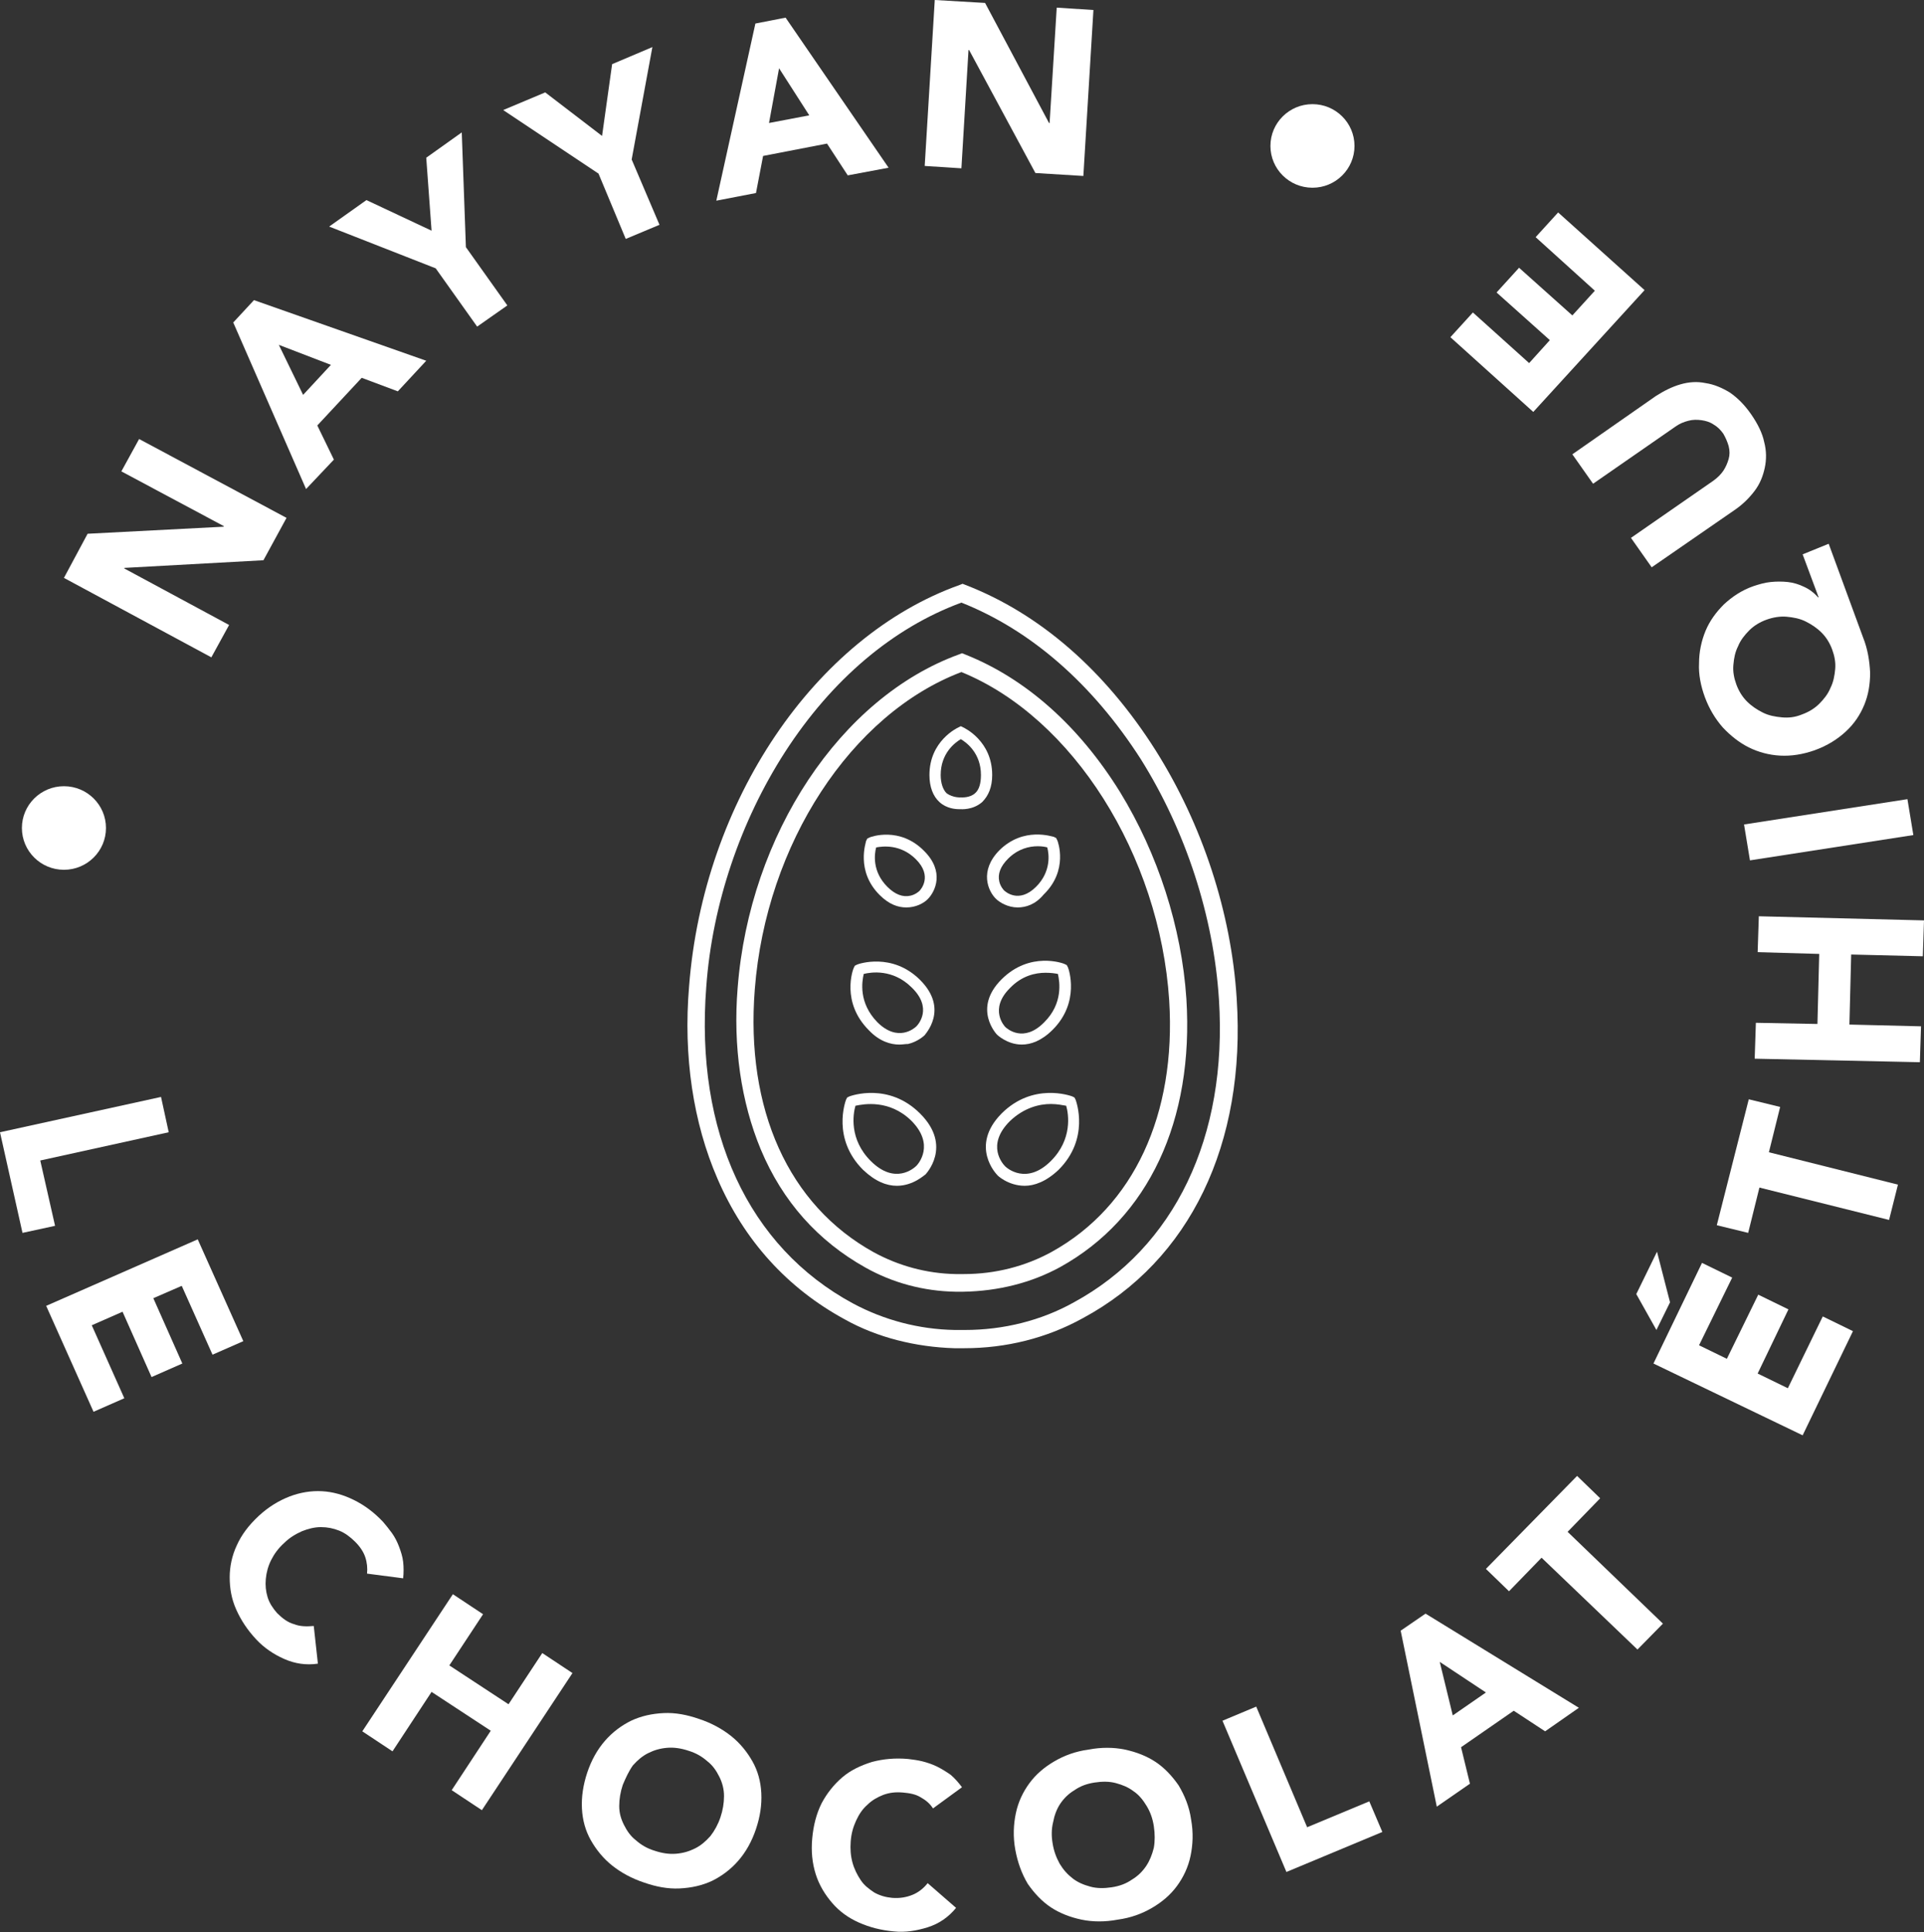 <svg width="250" height="251" viewBox="0 0 250 251" fill="none" xmlns="http://www.w3.org/2000/svg">
<rect x="0" y="0" width="250" height="251" fill="#333333" stroke="none"/>
<path d="M20.923 142.511L21.923 147.099L5.231 150.768L7.154 159.255L2.923 160.172L0 147.099L20.923 142.511Z" fill="white"/>
<path d="M25.692 161.013L31.615 174.24L27.615 175.998L23.615 167.053L19.923 168.659L23.692 177.145L19.692 178.904L15.923 170.417L11.923 172.176L16.154 181.656L12.154 183.414L6 169.653L25.692 161.013Z" fill="white"/>
<path d="M47.692 204.439C47.769 203.751 47.692 202.987 47.461 202.298C47.231 201.61 46.769 200.922 46.154 200.311C45.538 199.699 44.846 199.164 44.077 198.858C43.307 198.552 42.538 198.399 41.692 198.399C40.846 198.399 40 198.629 39.231 198.934C38.384 199.317 37.615 199.775 36.923 200.464C36.154 201.152 35.615 201.916 35.231 202.681C34.846 203.445 34.615 204.286 34.538 205.127C34.461 205.968 34.538 206.733 34.769 207.497C35 208.262 35.461 208.95 36 209.562C36.692 210.25 37.384 210.785 38.231 211.014C39 211.32 39.846 211.32 40.769 211.244L41.307 216.137C39.769 216.366 38.307 216.137 36.923 215.525C35.538 214.913 34.307 214.072 33.307 213.002C32.154 211.779 31.308 210.479 30.692 209.103C30.077 207.727 29.846 206.351 29.846 204.898C29.846 203.522 30.154 202.069 30.769 200.769C31.384 199.393 32.307 198.17 33.615 196.947C34.846 195.8 36.231 194.959 37.615 194.424C39 193.888 40.461 193.659 41.846 193.736C43.231 193.812 44.615 194.194 46 194.882C47.384 195.57 48.615 196.488 49.769 197.711C50.154 198.17 50.538 198.629 50.923 199.164C51.307 199.699 51.615 200.311 51.846 200.922C52.077 201.534 52.307 202.222 52.384 202.91C52.461 203.598 52.461 204.363 52.384 205.051L47.692 204.439Z" fill="white"/>
<path d="M58.846 207.115L62.769 209.715L58.385 216.366L66.077 221.412L70.462 214.761L74.385 217.36L62.615 235.174L58.692 232.575L63.769 224.853L56.077 219.807L51 227.529L47.077 224.929L58.846 207.115Z" fill="white"/>
<path d="M76.308 230.281C76.846 228.675 77.615 227.299 78.615 226.152C79.615 225.006 80.769 224.165 82 223.553C83.308 222.941 84.692 222.635 86.231 222.559C87.769 222.483 89.308 222.788 90.846 223.324C92.461 223.859 93.846 224.623 95 225.541C96.154 226.458 97.077 227.605 97.769 228.828C98.461 230.052 98.846 231.428 98.923 232.957C99 234.486 98.769 236.015 98.231 237.621C97.692 239.226 96.923 240.602 95.923 241.749C94.923 242.896 93.769 243.737 92.538 244.349C91.231 244.96 89.846 245.266 88.308 245.342C86.769 245.419 85.231 245.113 83.692 244.578C82.077 244.043 80.692 243.278 79.538 242.361C78.385 241.443 77.461 240.296 76.769 239.073C76.077 237.85 75.692 236.474 75.615 234.945C75.538 233.492 75.769 231.886 76.308 230.281ZM80.923 231.886C80.615 232.804 80.461 233.721 80.461 234.639C80.461 235.556 80.692 236.321 81.077 237.085C81.461 237.85 81.923 238.538 82.615 239.073C83.308 239.685 84.077 240.144 85.077 240.449C86 240.755 86.923 240.908 87.846 240.832C88.769 240.755 89.538 240.526 90.308 240.144C91.077 239.761 91.692 239.226 92.308 238.538C92.846 237.85 93.308 237.009 93.615 236.091C93.923 235.174 94.077 234.257 94.077 233.339C94.077 232.422 93.846 231.581 93.461 230.816C93.077 230.052 92.615 229.363 91.923 228.828C91.231 228.217 90.461 227.758 89.461 227.452C88.538 227.146 87.615 226.993 86.692 227.07C85.769 227.146 85 227.376 84.231 227.758C83.461 228.14 82.846 228.675 82.231 229.363C81.692 230.128 81.308 230.969 80.923 231.886Z" fill="white"/>
<path d="M121.23 234.945C120.846 234.333 120.307 233.874 119.615 233.492C118.999 233.11 118.23 232.957 117.307 232.88C116.384 232.804 115.615 232.88 114.769 233.186C113.999 233.492 113.307 233.874 112.692 234.486C112.076 235.021 111.615 235.709 111.23 236.55C110.846 237.391 110.615 238.232 110.538 239.226C110.461 240.22 110.538 241.137 110.769 241.978C110.999 242.819 111.384 243.584 111.846 244.272C112.307 244.96 112.923 245.419 113.615 245.878C114.307 246.26 115.076 246.489 115.923 246.566C116.923 246.642 117.769 246.489 118.538 246.183C119.307 245.878 119.999 245.342 120.538 244.654L124.23 247.865C123.23 249.089 121.999 249.93 120.538 250.388C119.076 250.847 117.615 251.077 116.153 250.924C114.461 250.771 112.999 250.388 111.615 249.777C110.23 249.165 109.076 248.324 108.153 247.254C107.23 246.183 106.461 244.96 105.999 243.508C105.538 242.055 105.384 240.526 105.538 238.844C105.692 237.162 106.076 235.633 106.769 234.257C107.461 232.957 108.384 231.81 109.461 230.893C110.538 229.975 111.846 229.363 113.307 228.905C114.769 228.522 116.307 228.37 117.999 228.522C118.615 228.599 119.23 228.675 119.846 228.828C120.461 228.981 121.153 229.211 121.769 229.516C122.384 229.822 122.999 230.204 123.538 230.587C124.076 231.045 124.538 231.581 124.999 232.192L121.23 234.945Z" fill="white"/>
<path d="M131.923 240.296C131.615 238.614 131.692 237.009 132 235.556C132.307 234.104 132.923 232.804 133.769 231.657C134.615 230.51 135.692 229.593 137 228.828C138.307 228.064 139.769 227.529 141.461 227.299C143.077 226.993 144.692 226.993 146.153 227.299C147.615 227.605 149 228.14 150.153 228.905C151.307 229.669 152.307 230.74 153.153 231.963C153.923 233.263 154.538 234.715 154.769 236.397C155.077 238.079 155 239.685 154.692 241.137C154.384 242.59 153.769 243.89 152.923 245.037C152.077 246.183 151 247.101 149.692 247.865C148.384 248.63 146.923 249.165 145.23 249.395C143.615 249.7 142 249.7 140.538 249.395C139.077 249.089 137.692 248.554 136.538 247.789C135.384 247.024 134.384 245.954 133.538 244.731C132.769 243.431 132.23 241.978 131.923 240.296ZM136.769 239.455C136.923 240.449 137.23 241.29 137.692 242.131C138.153 242.896 138.692 243.508 139.384 244.043C140.077 244.578 140.846 244.884 141.692 245.113C142.538 245.342 143.461 245.342 144.461 245.19C145.461 245.037 146.307 244.731 147.077 244.196C147.846 243.737 148.461 243.125 148.923 242.437C149.384 241.749 149.692 240.985 149.923 240.067C150.077 239.226 150.077 238.232 149.923 237.238C149.769 236.244 149.461 235.403 149 234.639C148.538 233.874 148 233.186 147.307 232.727C146.615 232.192 145.846 231.886 145 231.657C144.153 231.428 143.23 231.428 142.23 231.581C141.23 231.734 140.384 232.039 139.615 232.575C138.846 233.033 138.23 233.645 137.769 234.333C137.307 235.021 137 235.862 136.846 236.703C136.615 237.621 136.615 238.538 136.769 239.455Z" fill="white"/>
<path d="M158.846 223.553L163.231 221.718L169.846 237.391L177.923 234.027L179.616 238.003L167.154 243.201L158.846 223.553Z" fill="white"/>
<path d="M182 211.855L185.231 209.638L205.154 221.871L200.769 224.929L196.693 222.253L189.846 226.993L191 231.734L186.693 234.715L182 211.855ZM187.077 215.907L188.769 222.865L193.077 219.883L187.077 215.907Z" fill="white"/>
<path d="M200.308 202.375L196.077 206.733L193.077 203.828L204.923 191.748L207.923 194.653L203.692 199.011L216.077 210.938L212.769 214.302L200.308 202.375Z" fill="white"/>
<path d="M212.615 168.123L215.308 162.619L217 169.194L215.231 172.787L212.615 168.123ZM214.846 177.145L221.154 164.071L225.077 165.983L220.769 174.775L224.385 176.533L228.462 168.2L232.385 170.111L228.385 178.445L232.308 180.356L236.846 171.029L240.769 172.94L234.231 186.472L214.846 177.145Z" fill="white"/>
<path d="M228.615 154.285L227.154 160.172L223.077 159.178L227.231 142.817L231.307 143.811L229.846 149.698L246.615 153.903L245.461 158.49L228.615 154.285Z" fill="white"/>
<path d="M228 137.542L228.154 132.878L236.154 133.031L236.385 123.933L228.385 123.703L228.538 119.04L250 119.575L249.846 124.238L240.538 124.009L240.308 133.107L249.615 133.337L249.462 138L228 137.542Z" fill="white"/>
<path d="M227.385 111.776L226.616 107.113L247.847 103.825L248.616 108.489L227.385 111.776Z" fill="white"/>
<path d="M237.615 70.644L242.077 82.8C242.692 84.329 242.923 85.859 243 87.388C243 88.917 242.769 90.293 242.231 91.593C241.692 92.892 240.923 94.039 239.846 95.033C238.769 96.027 237.461 96.868 235.769 97.48C234.231 98.015 232.769 98.244 231.307 98.168C229.846 98.091 228.461 97.709 227.231 97.097C226 96.486 224.846 95.568 223.846 94.498C222.846 93.351 222.077 92.051 221.538 90.599C221 89.146 220.692 87.617 220.769 86.164C220.769 84.712 221.077 83.259 221.615 81.959C222.154 80.66 223 79.513 224 78.519C225.077 77.525 226.307 76.684 227.846 76.149C228.538 75.919 229.307 75.69 230.077 75.614C230.846 75.537 231.538 75.537 232.307 75.614C233 75.69 233.769 75.919 234.384 76.225C235.077 76.531 235.692 76.99 236.231 77.601H236.308L234.231 72.02L237.615 70.644ZM234.154 92.816C235 92.51 235.769 92.051 236.384 91.44C237 90.828 237.538 90.14 237.846 89.375C238.231 88.611 238.384 87.77 238.461 86.929C238.538 86.088 238.384 85.247 238.077 84.406C237.769 83.565 237.308 82.8 236.692 82.189C236.077 81.577 235.384 81.118 234.615 80.736C233.846 80.354 233 80.201 232.154 80.124C231.307 80.048 230.384 80.201 229.538 80.507C228.692 80.812 227.923 81.271 227.307 81.883C226.692 82.495 226.154 83.183 225.846 83.947C225.461 84.712 225.307 85.476 225.231 86.394C225.154 87.235 225.307 88.076 225.615 88.917C225.923 89.758 226.384 90.522 227 91.134C227.615 91.746 228.307 92.204 229.077 92.587C229.846 92.969 230.692 93.122 231.538 93.198C232.384 93.275 233.231 93.198 234.154 92.816Z" fill="white"/>
<path d="M215.154 51.454C216.231 50.766 217.308 50.231 218.385 49.925C219.462 49.619 220.539 49.543 221.616 49.772C222.692 49.925 223.769 50.384 224.769 50.995C225.769 51.683 226.692 52.601 227.539 53.824C228.385 55.047 229 56.271 229.231 57.417C229.539 58.564 229.539 59.711 229.308 60.782C229.077 61.852 228.692 62.846 228 63.763C227.308 64.681 226.462 65.522 225.462 66.21L214.616 73.702L211.923 69.879L222.616 62.464C223.154 62.081 223.616 61.623 223.923 61.164C224.231 60.705 224.462 60.17 224.616 59.635C224.769 59.099 224.769 58.564 224.616 57.953C224.462 57.417 224.231 56.882 223.923 56.347C223.539 55.812 223.154 55.43 222.616 55.124C222.154 54.818 221.616 54.665 221.077 54.589C220.539 54.512 219.923 54.512 219.385 54.665C218.769 54.818 218.231 55.047 217.692 55.43L207 62.846L204.308 59.023L215.154 51.454Z" fill="white"/>
<path d="M199.231 53.518L188.461 43.808L191.385 40.597L198.692 47.172L201.384 44.191L194.461 37.998L197.384 34.787L204.308 40.98L207.231 37.769L199.538 30.811L202.461 27.6L213.692 37.692L199.231 53.518Z" fill="white"/>
<path d="M8.308 75.078L11.384 69.344L29.077 68.427V68.35L15.769 61.24L18.077 57.035L37.231 67.28L34.231 72.785L16.154 73.779V73.855L29.769 81.195L27.462 85.4L8.308 75.078Z" fill="white"/>
<path d="M30.308 41.897L33 38.992L55.385 46.867L51.692 50.842L47 49.084L41.231 55.276L43.385 59.711L39.769 63.534L30.308 41.897ZM36.231 44.802L39.385 51.301L43 47.402L36.231 44.802Z" fill="white"/>
<path d="M56.615 34.863L42.769 29.435L47.615 25.994L56.077 29.97L55.385 20.49L60 17.202L60.538 32.111L65.923 39.68L62 42.432L56.615 34.863Z" fill="white"/>
<path d="M77.769 22.554L65.384 14.297L70.846 12.004L78.23 17.661L79.538 8.334L84.769 6.117L82.077 20.72L85.692 29.206L81.307 31.041L77.769 22.554Z" fill="white"/>
<path d="M98.154 3.058L102.077 2.293L115.461 21.789L110.154 22.783L107.461 18.655L99.154 20.26L98.231 25.077L93.077 26.071L98.154 3.058ZM101.231 8.869L99.923 15.979L105.154 14.985L101.231 8.869Z" fill="white"/>
<path d="M121.461 0L128 0.382L136.307 15.979H136.384L137.307 0.994L142.077 1.3L140.769 22.86L134.538 22.478L125.923 6.499H125.846L124.923 21.866L120.154 21.56L121.461 0Z" fill="white"/>
<path d="M8.308 113C11.324 113 13.77 110.569 13.77 107.571C13.77 104.573 11.324 102.143 8.308 102.143C5.292 102.143 2.846 104.573 2.846 107.571C2.846 110.569 5.292 113 8.308 113Z" fill="white"/>
<path d="M170.539 24.389C173.555 24.389 176 21.958 176 18.96C176 15.963 173.555 13.532 170.539 13.532C167.522 13.532 165.077 15.963 165.077 18.96C165.077 21.958 167.522 24.389 170.539 24.389Z" fill="white"/>
<path d="M125.154 167.818C124.847 167.818 124.462 167.818 124.154 167.818C120 167.741 116 166.671 112.462 164.683C106.308 161.243 101.693 156.12 98.847 149.316C96.308 143.2 95.231 135.936 95.847 128.367C97.385 108.413 109.231 90.599 124.616 85.018L125 84.865L125.385 85.018C133.308 88.152 140.231 94.345 145.539 102.908C150.462 110.936 153.539 120.493 154.154 129.744C155.154 145.57 149.231 158.261 137.77 164.607C134 166.671 129.693 167.741 125.154 167.818ZM124.923 87.311C110.616 92.74 99.539 109.636 98.077 128.52C96.847 144.117 102.462 156.579 113.539 162.695C116.77 164.454 120.385 165.448 124.154 165.524C124.539 165.524 124.847 165.524 125.154 165.524H125.231C129.308 165.524 133.231 164.53 136.693 162.619C147.308 156.732 152.847 144.805 151.923 129.973C150.693 111.089 139.385 93.198 124.923 87.311Z" fill="white"/>
<path d="M125.308 175.157C124.847 175.157 124.462 175.157 124 175.157C119 175.004 114 173.781 109.77 171.411C102.308 167.359 96.693 161.166 93.231 153.138C90.077 145.875 88.77 137.236 89.539 128.138C91.385 104.131 105.847 82.724 124.693 75.996L125.077 75.843L125.462 75.996C135.154 79.742 143.616 87.158 150.154 97.479C156.231 107.113 160 118.581 160.693 129.743C161.924 148.627 154.616 163.765 140.693 171.258C136 173.857 130.693 175.157 125.308 175.157ZM124.924 78.289C116 81.577 108.077 88.305 102 97.709C96.231 106.654 92.539 117.51 91.77 128.214C90.308 147.022 97.231 162.007 110.847 169.347C114.847 171.487 119.385 172.711 124.077 172.787C124.539 172.787 124.924 172.787 125.308 172.787H125.385C130.385 172.787 135.308 171.564 139.539 169.194C152.616 162.083 159.539 147.71 158.385 129.82C157.693 119.04 154.077 107.954 148.231 98.626C142 88.916 134 81.883 124.924 78.289Z" fill="white"/>
<path d="M132.231 117.892C131.001 117.892 129.924 117.281 129.385 116.746C128.385 115.752 127.231 113.152 129.847 110.476C133.001 107.342 136.77 108.718 136.924 108.718L137.231 108.871L137.385 109.177C137.462 109.329 138.847 113.076 135.616 116.21C134.539 117.51 133.308 117.892 132.231 117.892ZM134.847 109.941C133.77 109.941 132.308 110.247 131.001 111.547C130.001 112.541 129.616 113.534 129.847 114.528C130.001 115.216 130.462 115.675 130.462 115.675C130.616 115.828 132.385 117.434 134.616 115.216C136.616 113.229 136.308 110.935 136.078 110.094C135.847 110.018 135.385 109.941 134.847 109.941Z" fill="white"/>
<path d="M132.77 135.706C130.847 135.706 129.539 134.407 129.539 134.407C129.539 134.407 126.308 131.043 130.154 127.22C133.847 123.55 138.154 125.156 138.308 125.232L138.616 125.385L138.77 125.691C138.847 125.844 140.385 130.202 136.77 133.795C135.308 135.248 133.924 135.706 132.77 135.706ZM135.847 126.379C134.539 126.379 132.77 126.761 131.231 128.367C128.462 131.119 130.539 133.336 130.616 133.413C130.847 133.642 133.001 135.553 135.693 132.801C138.154 130.355 137.693 127.526 137.462 126.532C137.078 126.455 136.539 126.379 135.847 126.379Z" fill="white"/>
<path d="M133.154 154.055C131 154.055 129.539 152.679 129.539 152.603C129.539 152.603 125.923 148.933 130.154 144.651C134.231 140.599 139.077 142.358 139.308 142.434L139.616 142.587L139.77 142.893C139.847 143.122 141.616 147.939 137.539 151.991C135.923 153.52 134.385 154.055 133.154 154.055ZM136.539 143.428C135.077 143.428 133.077 143.887 131.231 145.645C128.077 148.78 130.308 151.227 130.616 151.532C130.846 151.762 133.385 153.979 136.539 150.844C139.385 148.015 138.847 144.728 138.539 143.658C138.077 143.581 137.385 143.428 136.539 143.428Z" fill="white"/>
<path d="M117.77 117.893C116.693 117.893 115.539 117.511 114.308 116.287C111.154 113.153 112.539 109.407 112.539 109.254L112.693 108.948L113.001 108.795C113.154 108.718 116.924 107.342 120.077 110.553C122.77 113.229 121.539 115.829 120.539 116.823C120.001 117.358 119.001 117.893 117.77 117.893ZM113.847 110.095C113.616 110.936 113.308 113.229 115.308 115.217C116.308 116.211 117.308 116.593 118.308 116.364C119.001 116.211 119.462 115.752 119.462 115.752C119.616 115.599 121.231 113.841 119.001 111.624C117.001 109.636 114.693 109.942 113.847 110.095Z" fill="white"/>
<path d="M116.846 135.707C115.77 135.707 114.308 135.324 112.923 133.872C109.231 130.202 110.846 125.92 110.923 125.767L111.077 125.462L111.385 125.309C111.539 125.232 115.923 123.703 119.539 127.297C123.385 131.119 120.154 134.407 120.154 134.483C120.154 134.483 119.308 135.324 118 135.63C117.616 135.63 117.308 135.707 116.846 135.707ZM112.231 126.532C112 127.526 111.539 130.278 114 132.801C116.693 135.477 118.846 133.566 119.077 133.336C119.308 133.107 121.231 130.966 118.462 128.29C116 125.844 113.154 126.303 112.231 126.532Z" fill="white"/>
<path d="M116.539 154.055C115.231 154.055 113.77 153.52 112.154 151.991C108.077 147.939 109.847 143.122 109.924 142.893L110.077 142.587L110.385 142.434C110.616 142.358 115.462 140.599 119.539 144.651C123.847 148.933 120.231 152.603 120.231 152.603C120.154 152.603 118.693 154.055 116.539 154.055ZM111.154 143.658C110.847 144.728 110.308 148.015 113.154 150.844C116.308 153.979 118.77 151.762 119.077 151.456C119.308 151.227 121.539 148.704 118.385 145.569C115.539 142.817 112.231 143.428 111.154 143.658Z" fill="white"/>
<path d="M124.616 105.125C124.154 105.125 123 105.048 122.077 104.207C121.231 103.443 120.77 102.22 120.77 100.69C120.77 96.256 124.385 94.574 124.539 94.498L124.846 94.345L125.154 94.498C125.308 94.574 128.923 96.256 128.923 100.69C128.923 102.22 128.462 103.366 127.616 104.207C126.385 105.278 124.846 105.125 124.77 105.125C124.846 105.125 124.77 105.125 124.616 105.125ZM124.846 103.596C125 103.596 126 103.672 126.693 103.061C127.231 102.602 127.462 101.761 127.462 100.69C127.462 97.862 125.616 96.486 124.846 96.027C124.077 96.486 122.231 97.862 122.231 100.69C122.231 101.761 122.539 102.602 123 103.061C123.846 103.672 124.846 103.596 124.846 103.596Z" fill="white"/>
</svg>

